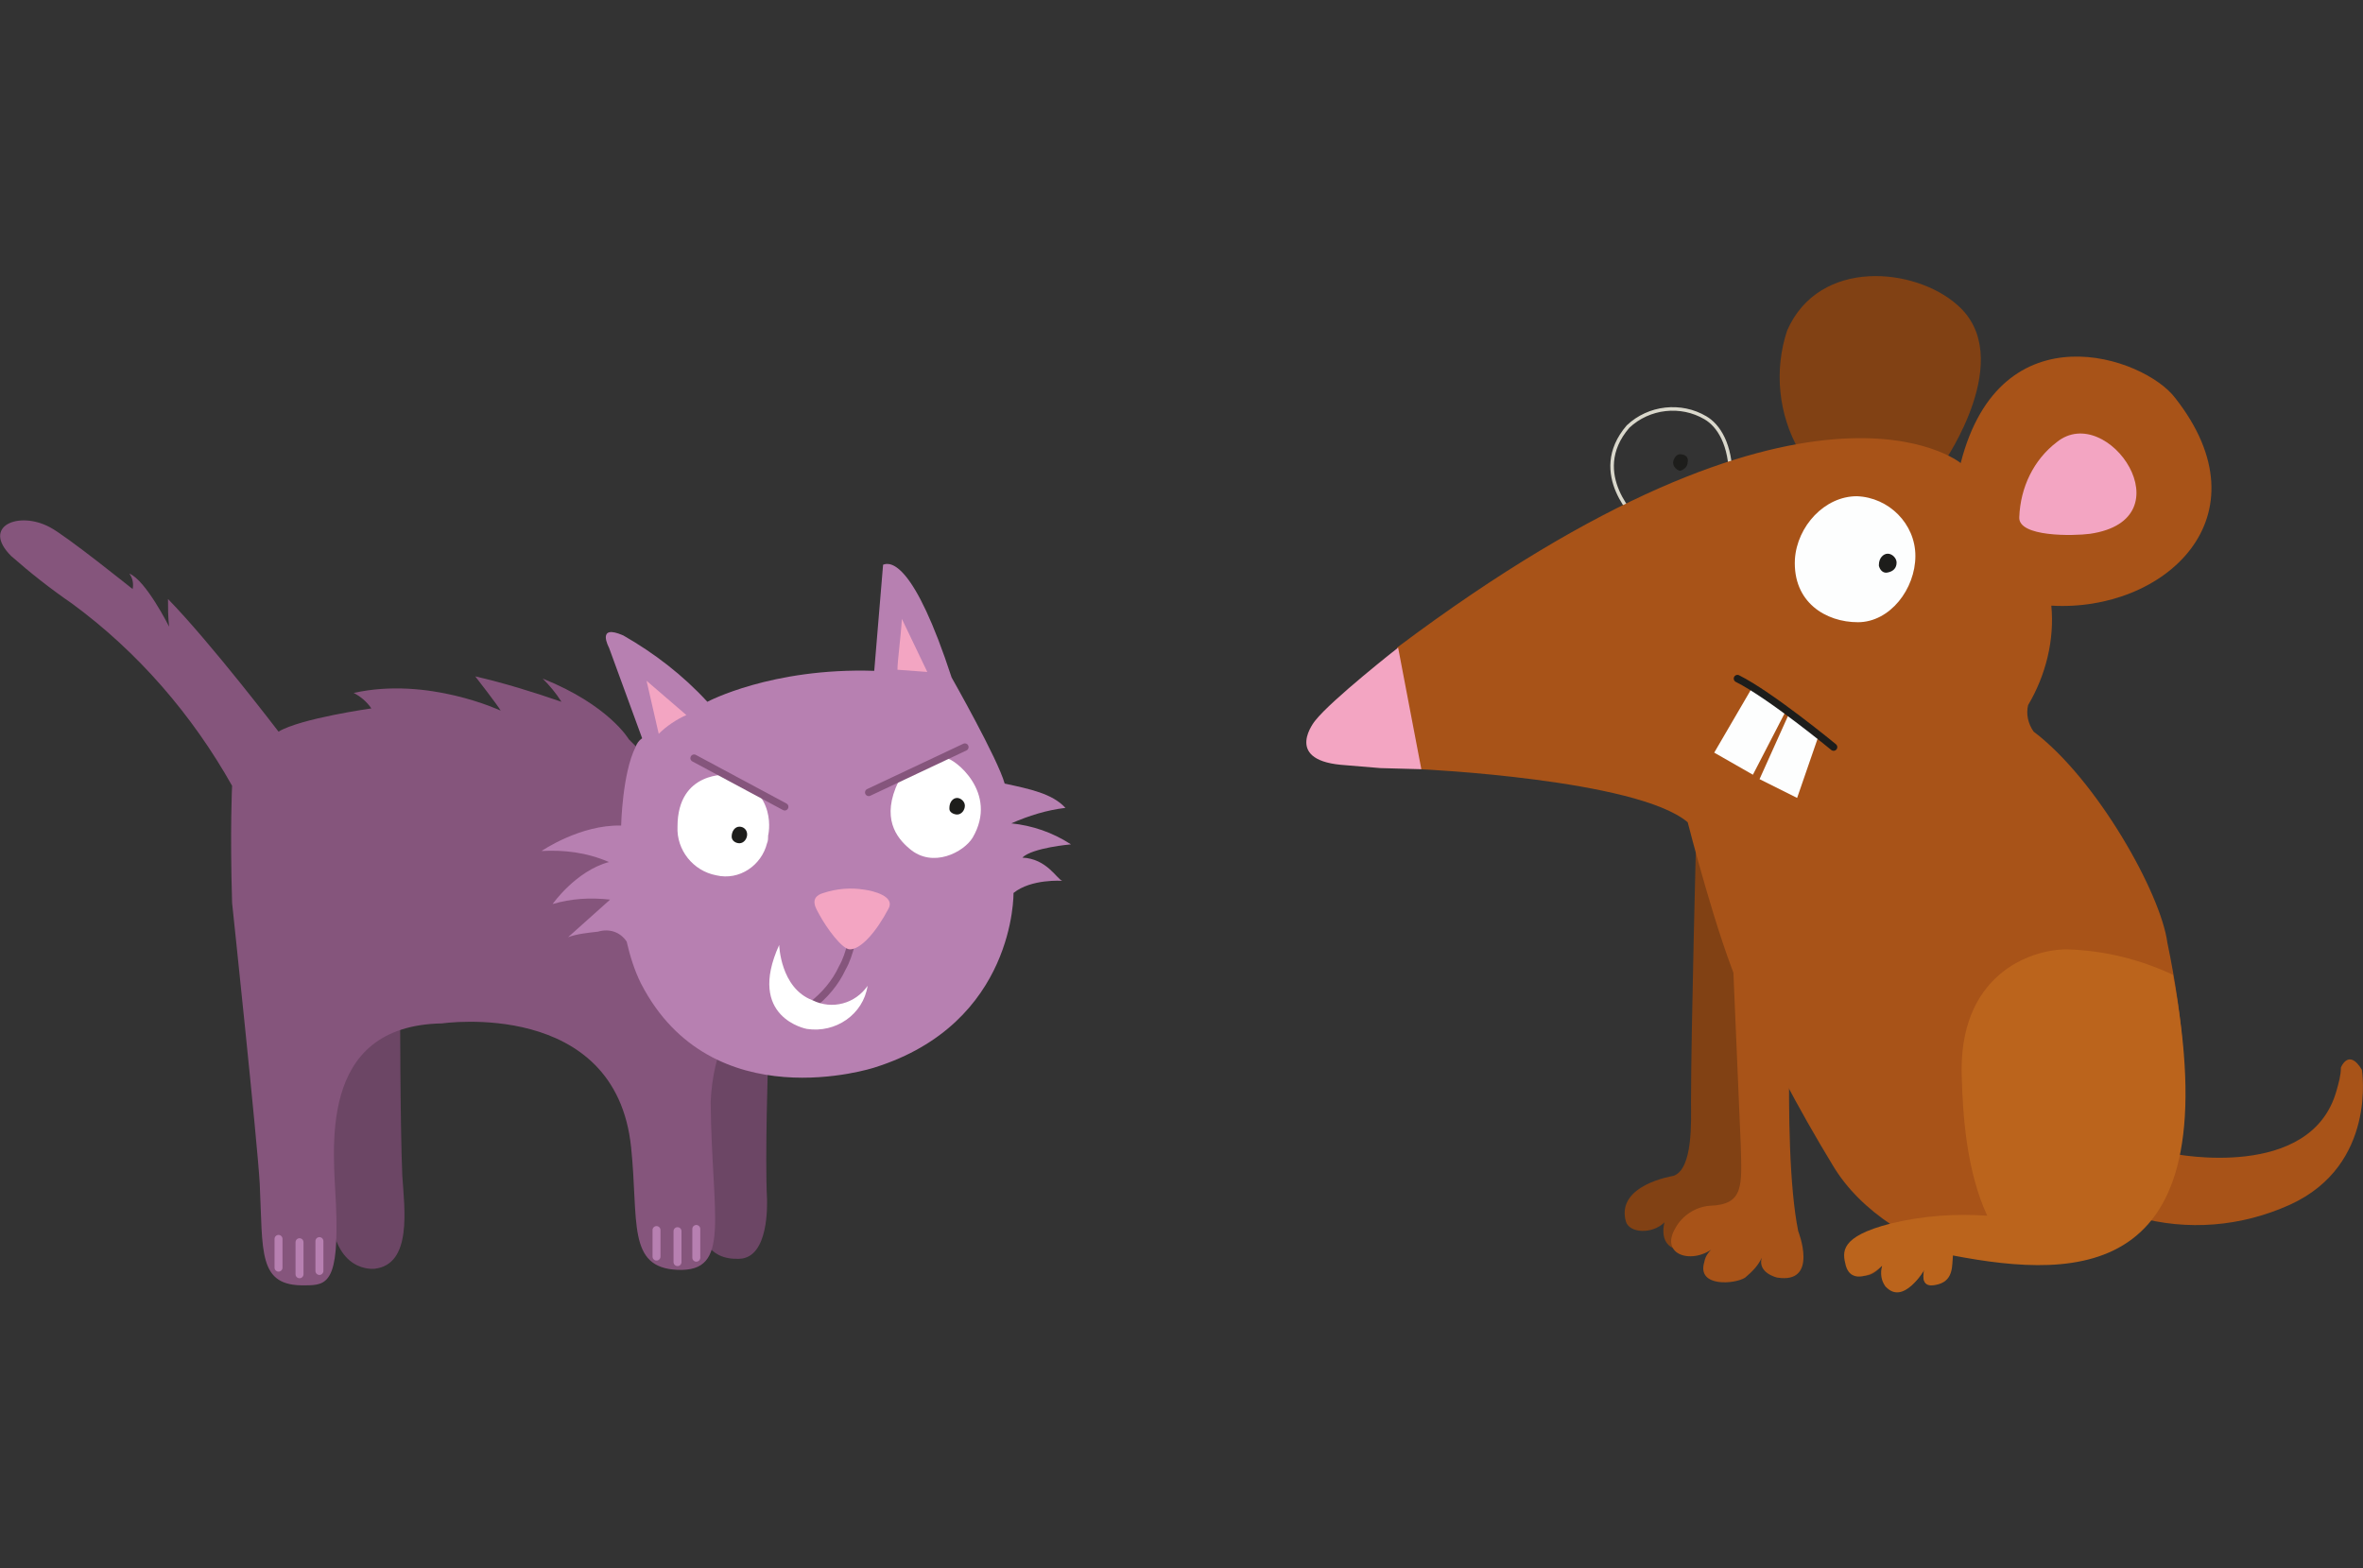 <?xml version="1.0" encoding="utf-8"?>
<!-- Generator: Adobe Illustrator 26.2.1, SVG Export Plug-In . SVG Version: 6.00 Build 0)  -->
<svg version="1.1" id="Capa_1" xmlns="http://www.w3.org/2000/svg" xmlns:xlink="http://www.w3.org/1999/xlink" x="0px" y="0px"
	 viewBox="0 0 213.8 141.9" style="enable-background:new 0 0 213.8 141.9;" xml:space="preserve">
<rect x="0" y="0" width="213.8" height="141.9" fill="#333333" stroke="none"/>
<style type="text/css">
	.st0{fill:none;stroke:#DAD8CC;stroke-width:0.32;stroke-linecap:round;}
	.st1{fill:#6C4665;}
	.st2{fill:#85557C;}
	.st3{fill:#814114;}
	.st4{fill:#A85318;}
	.st5{fill:#BB641C;}
	.st6{fill:#FDFEFE;}
	.st7{fill:#F3A5C2;}
	.st8{fill:none;stroke:#1D1D1B;stroke-width:0.67;stroke-linecap:round;}
	.st9{fill:#B780B1;}
	.st10{fill:#FFFFFF;}
	.st11{fill:none;stroke:#85557C;stroke-width:0.67;stroke-linecap:round;stroke-miterlimit:10;}
	.st12{fill:none;stroke:#B780B1;stroke-width:0.72;stroke-linecap:round;stroke-miterlimit:10;}
	.st13{fill:#1D1D1B;}
</style>
<g id="Capa_2_00000023992047288876376330000016588632883361645495_">
	<g id="Capa_1-2">
		<path class="st0" d="M148.2,47.1c0,0-4.6-4.2-0.9-8.5c1.9-1.8,4.8-2.1,7-0.8c1.2,0.7,2.3,2.4,2.3,5.5L148.2,47.1z"/>
		<path class="st1" d="M69.5,95.8c0,0-0.3,9-0.1,12.7c0,0.4,0.2,5.3-2.5,5.4s-4.2-1.6-4.5-8.3v-12L69.5,95.8z"/>
		<path class="st1" d="M36.2,90.6c0,0,0,11.1,0.2,15.8c0.2,3,0.9,8-2.5,8.4c0,0-3.8,0.5-4-5.5l0.5-11.2L36.2,90.6z"/>
		<path class="st2" d="M56.9,66.9c0,0-1.8-3.1-7.8-5.5c0.6,0.6,1.2,1.3,1.7,2.1c-2.6-0.9-5.2-1.7-7.8-2.3c0,0,2.1,2.7,2.3,3.1
			c0,0-6.6-3.1-13.3-1.6c0.6,0.3,1.2,0.8,1.6,1.4c0,0-6.4,0.9-8.4,2.1c0,0-6.1-8-10-12c0,0.8,0,1.6,0.1,2.5c0,0-2.1-4.2-3.6-4.8
			c0.3,0.4,0.4,0.9,0.3,1.4c0,0-6.1-4.9-7.5-5.6c-2.8-1.5-6.2-0.1-3.5,2.6c1.7,1.5,3.6,3,5.5,4.3c6,4.4,10.9,10.1,14.5,16.5
			c0,0-0.2,3.9,0,10.6c0,0,2.3,21.7,2.5,25.4c0.3,6.2-0.2,9.3,4.1,9.2c2,0,3.1-0.2,2.8-7.3c-0.2-4.8-1.8-16.2,9.6-16.4
			c0,0,15.7-2.3,17.1,11.2c0.7,6.7-0.4,10.9,4.2,11.1c4.9,0.2,3.1-4.7,3-15.2c0.1-2.3,0.6-4.5,1.6-6.5c0,0-12.4-13.9-7.7-25
			L56.9,66.9z"/>
		<path class="st3" d="M175.9,41.8c0,0,6.6-9.5,1.2-14.2c-3.8-3.4-12.5-4.3-15.4,2.3c-1.2,3.6-0.8,7.6,1.1,10.9L175.9,41.8z"/>
		<path class="st4" d="M196.7,104.4c0,0,12.4,2.5,14.7-5.7c0.2-0.7,0.4-1.4,0.4-2.1c0,0,0.7-1.8,1.9,0.2c0,0,1.4,8.6-6.5,12.2
			c-4.4,2-9.3,2.4-13.9,1.1L196.7,104.4z"/>
		<path class="st3" d="M153.5,74.4c0,0-0.5,18.9-0.5,25.3c0,1.7,0.2,6.1-1.6,6.7c0,0-5.2,0.8-4.3,4.1c0.3,1.1,2.4,1.2,3.5,0.1
			c0,0-0.7,2.4,1.6,2.5c0,0-0.4-3.7,3.2-3.8s2.8-3.2,2.8-3.2l-0.1-18L153.5,74.4z"/>
		<path class="st4" d="M162.3,84.5c0,0-1.2,19,0.4,26.9c0,0,1.9,4.8-1.9,4.2c0,0-1.8-0.4-1.4-1.8c-0.3,0.7-0.9,1.3-1.5,1.8
			c-0.9,0.6-4.4,0.9-3.7-1.4c0.1-0.6,0.5-1.1,1-1.4c-2,1.7-5.1,0.8-3.6-1.7c0.6-1.1,1.8-1.9,3.1-2c3.1-0.1,2.9-1.8,2.8-5.5
			l-0.9-21.1L162.3,84.5z"/>
		<path class="st4" d="M196.1,85.3c-0.6-4.5-6.4-14.8-12.1-19.1c-0.5-0.7-0.7-1.6-0.5-2.4c1.6-2.7,2.4-5.9,2.1-9
			c10.2,0.6,19.7-8,11.2-18.8c-2.8-3.7-15.8-8.2-19.4,5.9c0,0-13.7-11.3-51,16.7l2.1,11c0,0,19.6,0.9,24.2,4.8
			c0,0,2.7,10.6,4.8,15.2c2.4,5.4,5.2,10.7,8.3,15.8c1.3,2.2,3.2,4,5.3,5.4c-4.7,1.2-3.8,3.2-3.8,3.2c0.9,2.2,2.2,1.4,3,0.5
			c-0.1,0.7,0,1.3,0.3,1.9c1.9,1.4,3.5-1.5,3.5-1.5c-0.4,1.8,1,1.2,1,1.2c1.4-0.2,1.6-2.2,1.6-3c3.7,0.9,7.5,1,11.2,0.4
			C188,113.5,202.2,114.6,196.1,85.3"/>
		<path class="st5" d="M177.5,97.6c0.1,3.2,0.4,8.3,2.3,12.4c-2.9-0.2-5.8,0-8.7,0.7c-4.7,1.2-4.4,2.6-4.1,3.8
			c0.5,1.8,2.5,0.8,3.3,0c-0.2,0.7-0.1,1.4,0.3,1.9c1.6,1.8,3.5-1.5,3.5-1.5c-0.4,1.8,0.9,1.4,1.3,1.3c1.4-0.4,1.2-1.8,1.3-2.6
			c11.5,2.2,25.1,2.3,19.9-25.4c-3-1.4-6.2-2.2-9.6-2.3C183.7,85.9,177.1,88.2,177.5,97.6"/>
		<path class="st6" d="M173.3,50.3c0,3-2.3,6-5.2,6s-5.9-1.8-5.7-5.7c0.2-3,2.7-5.7,5.6-5.7C170.9,45,173.3,47.4,173.3,50.3
			C173.3,50.3,173.3,50.3,173.3,50.3"/>
		<path class="st7" d="M186.1,40c4.6-3.7,11.9,7,3,8.3c-1.5,0.2-6.5,0.3-6.4-1.5C182.8,44.1,184,41.6,186.1,40"/>
		<polygon class="st6" points="158.6,62.1 155.1,68.1 158.6,70.1 161.7,64.1 		"/>
		<polygon class="st6" points="164.5,66.7 162.6,72.2 159.2,70.5 161.9,64.5 		"/>
		<path class="st8" d="M157.2,61.4c3,1.5,8.7,6.2,8.7,6.2"/>
		<path class="st7" d="M126.5,58.6c0,0-6,4.7-7.5,6.6c0,0-2.9,3.5,2.3,4l3.6,0.3l3.7,0.1L126.5,58.6z"/>
		<path class="st9" d="M64,63.5c0,0,5.8-3.1,15.1-2.8c0,0,0.4-4.9,0.8-9.6c0.7-0.3,2.8-0.2,6.2,10.2c0,0,4.2,7.4,4.8,9.6
			c2.3,0.5,4.3,0.9,5.5,2.2c-1.7,0.2-3.3,0.7-4.9,1.4c1.9,0.2,3.7,0.8,5.4,1.9c0,0-3.5,0.3-4.4,1.2c2.2,0.1,3.1,1.9,3.6,2.1
			c0,0-2.8-0.2-4.4,1.1c0,0,0.2,11.8-12.6,15.8c0,0-14.7,4.8-21.1-7.6c-0.6-1.2-1-2.5-1.3-3.8c-0.6-0.9-1.6-1.2-2.6-0.9
			c-0.9,0.1-1.9,0.2-2.7,0.5l3.8-3.4c-1.8-0.2-3.5-0.1-5.2,0.4c0,0,2.1-3,5.1-3.8C53,77.1,51,76.9,49,77c0,0,3.5-2.4,7.2-2.3
			c0,0,0.1-4.7,1.3-7.1c0.1-0.3,0.3-0.6,0.6-0.8l-3-8.2c0,0-1.2-2.2,1.3-1.1C59.2,59.1,61.8,61.1,64,63.5"/>
		<path class="st10" d="M65.9,70.1c0,0-4.6-0.4-4.6,4.7c-0.1,2.1,1.4,4,3.5,4.4c2.1,0.5,4.1-0.9,4.6-2.9c0.1-0.2,0.1-0.5,0.1-0.7
			C69.5,75.6,70.5,71.6,65.9,70.1"/>
		<path class="st10" d="M85.6,68.6c0.7,0,4.8,3.1,2.4,7.2c-0.8,1.3-3.6,2.8-5.7,1c-1.2-1-2.6-2.8-1-6.1L85.6,68.6z"/>
		<line class="st11" x1="87.3" y1="67.6" x2="78.6" y2="71.7"/>
		<line class="st11" x1="62.8" y1="68.6" x2="71" y2="73"/>
		<path class="st7" d="M58.5,61.6l1.1,4.8c0.7-0.7,1.6-1.3,2.5-1.7L58.5,61.6z"/>
		<path class="st7" d="M81.6,56l2.3,4.8l-2.7-0.2C81.2,59.8,81.5,57.7,81.6,56"/>
		<line class="st12" x1="25.2" y1="114.7" x2="25.2" y2="112.1"/>
		<line class="st12" x1="28.9" y1="115" x2="28.9" y2="112.3"/>
		<line class="st12" x1="27.1" y1="115.3" x2="27.1" y2="112.4"/>
		<line class="st12" x1="59.4" y1="113.7" x2="59.4" y2="111.3"/>
		<line class="st12" x1="61.3" y1="114.2" x2="61.3" y2="111.4"/>
		<line class="st12" x1="63" y1="113.8" x2="63" y2="111.2"/>
		<path class="st13" d="M171.6,50.9c0,0.5-0.3,0.8-0.8,0.9c-0.4,0.1-0.7-0.2-0.8-0.6c0,0,0,0,0-0.1c0-0.6,0.4-1,0.8-1
			C171.2,50.1,171.6,50.5,171.6,50.9C171.6,50.9,171.6,50.9,171.6,50.9"/>
		<path class="st13" d="M87.3,72.9c0,0.4-0.3,0.8-0.7,0.8c-0.3,0-0.7-0.2-0.7-0.5c0,0,0,0,0-0.1c0-0.5,0.3-0.9,0.7-0.9
			C86.9,72.2,87.3,72.5,87.3,72.9C87.3,72.9,87.3,72.9,87.3,72.9"/>
		<path class="st13" d="M67.6,75.5c0,0.4-0.3,0.8-0.7,0.8c-0.3,0-0.7-0.2-0.7-0.6c0,0,0,0,0,0c0-0.5,0.3-0.9,0.7-0.9
			C67.3,74.8,67.6,75.1,67.6,75.5C67.6,75.5,67.6,75.5,67.6,75.5"/>
		<path class="st13" d="M152.7,41.8c0,0.4-0.3,0.7-0.7,0.8c-0.4-0.1-0.7-0.5-0.6-0.9c0.1-0.3,0.3-0.6,0.6-0.6
			C152.5,41.1,152.8,41.4,152.7,41.8"/>
		<path class="st11" d="M77,85.5c-0.2,0.7-0.4,1.4-0.8,2.1c-0.6,1.3-1.6,2.5-2.8,3.4"/>
		<path class="st10" d="M70.5,85.5c0,0,0.1,3.9,3,5c1.8,0.9,3.9,0.3,5-1.3c-0.4,2.6-2.9,4.3-5.5,3.9c0,0,0,0,0,0
			C73,93.1,67.5,92.1,70.5,85.5"/>
		<path class="st7" d="M74.5,80.8c1.2-0.4,2.5-0.5,3.7-0.3c0.8,0.1,2.8,0.6,2.2,1.7c-1.1,2.1-2.5,3.7-3.5,3.7
			c-0.7,0-2.1-1.9-2.8-3.2C73.9,82.3,73.1,81.2,74.5,80.8"/>
	</g>
</g>
</svg>
